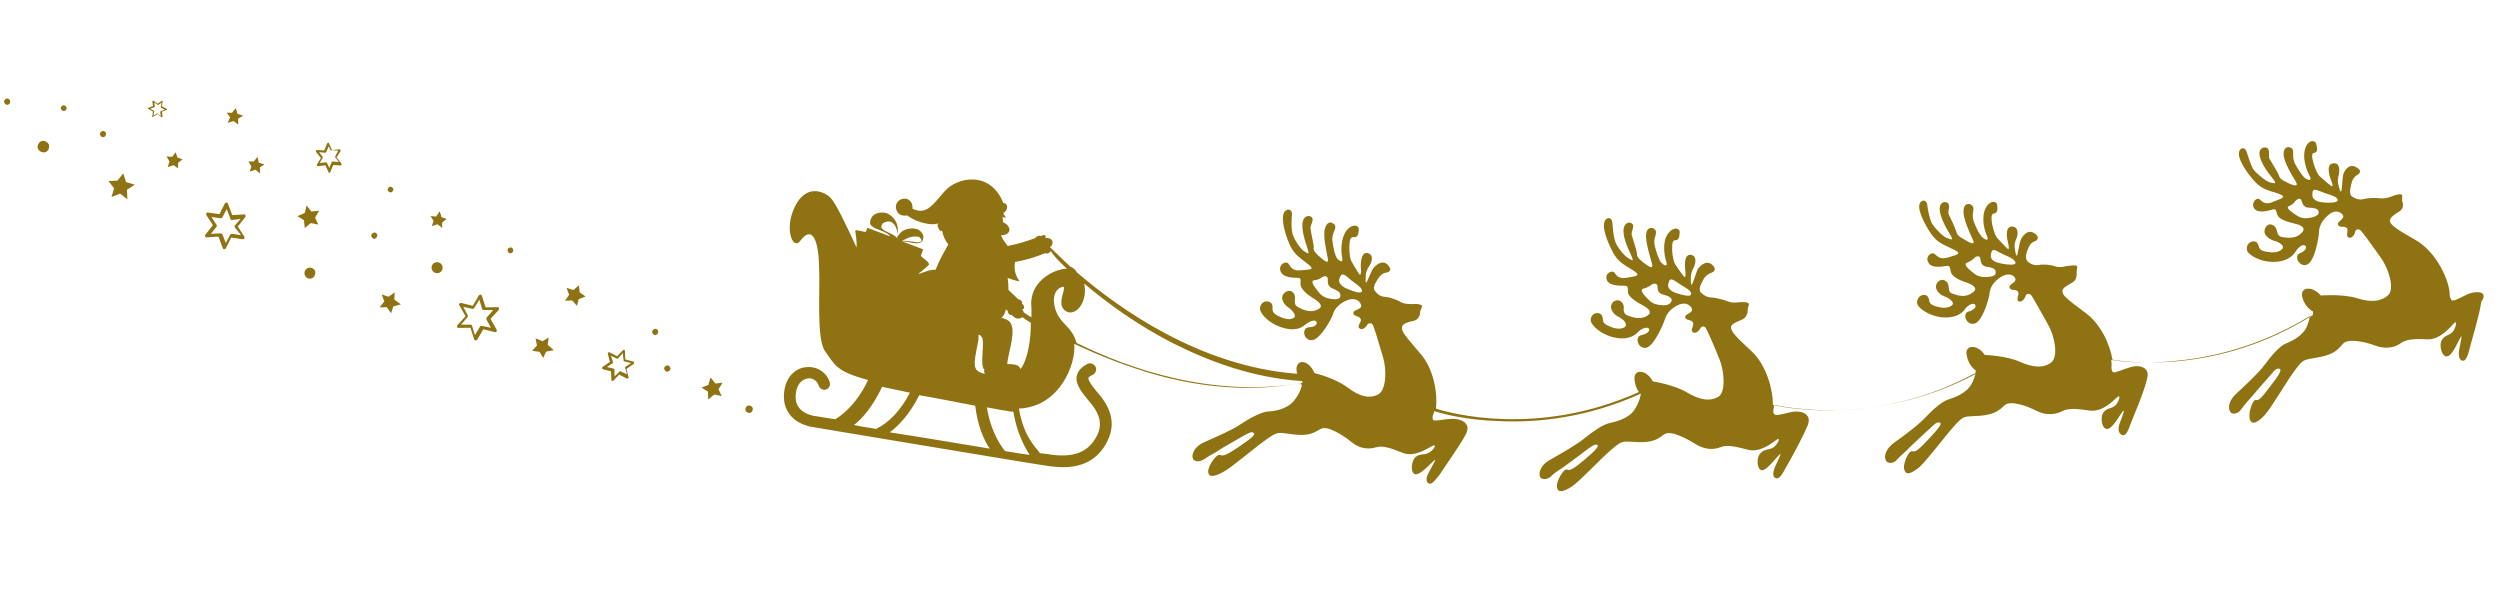 <?xml version="1.0" encoding="UTF-8"?> <svg xmlns="http://www.w3.org/2000/svg" width="522" height="126" viewBox="0 0 522 126" fill="none"> <path d="M515.491 61.323C513.933 62.004 512.528 62.919 512.002 62.727C511.601 62.522 511.502 61.652 511.502 61.652C511.563 58.877 508.839 52.646 504.4 50.133C499.962 47.62 499.394 47.056 499.061 46.339C498.713 45.498 500.133 44.707 501.069 44.097C502.006 43.487 501.74 42.259 501.588 42.025C501.559 41.776 501.531 41.528 501.584 40.893C501.638 40.258 500.176 40.676 499.335 41.024C498.494 41.371 497.749 41.456 496.989 41.417C496.216 41.254 494.463 41.328 493.608 41.552C492.752 41.775 491.979 41.612 491.163 41.076C490.347 40.54 490.812 39.103 490.975 38.329C491.139 37.556 491.565 36.878 492.157 36.559C492.75 36.24 493.3 35.548 491.834 34.834C490.369 34.121 489.422 35.739 489.258 36.512C489.081 37.162 489.059 39.177 488.882 39.826C488.704 40.476 488.438 39.248 488.229 38.517C488.02 37.786 488.197 37.137 488.36 36.363C488.524 35.59 488.574 33.822 487.098 34.117C485.607 34.287 486.416 36.962 486.749 37.679C487.083 38.396 487.168 39.141 486.753 38.811C486.352 38.605 484.248 36.707 484.248 36.707C483.514 35.784 483.067 34.074 483.067 34.074C482.857 33.343 482.453 32.005 483.198 31.92C484.068 31.82 483.816 30.717 483.607 29.986C483.397 29.255 481.989 29.038 481.332 31C480.675 32.963 481.594 35.5 482.232 36.685C482.857 37.746 482.097 37.707 481.42 37.281C480.742 36.855 479.66 35.091 479.174 34.14C478.674 33.065 478.823 32.167 478.823 32.167C478.834 31.16 478.681 30.925 478.032 30.748C477.77 30.652 476.762 30.641 476.822 32.27C476.882 33.899 478.574 36.599 479.351 37.895C480.128 39.19 478.691 38.725 477.35 37.997C476.023 37.394 475.98 37.021 475.799 36.538C475.604 35.932 474.231 33.824 473.912 33.231C473.593 32.639 473.937 32.348 473.7 31.368C473.462 30.389 471.723 30.587 471.769 32.092C471.815 33.596 473.326 35.814 474.49 37.191C475.529 38.582 474.99 38.267 474.092 38.117C473.195 37.968 471.243 36.304 470.509 35.381C469.885 34.32 469.452 32.734 469.076 31.644C468.7 30.555 467.596 30.807 467.476 31.953C467.341 32.975 468.465 35.111 470.072 37.066C471.679 39.022 472.62 39.544 475.217 40.254C477.828 41.088 476.601 41.354 474.794 42.063C473.126 42.883 472.42 42.208 471.853 41.644C471.161 41.094 469.922 42.367 470.685 43.539C471.572 44.696 473.751 43.944 474.606 43.72C475.461 43.497 475.188 44.409 475.645 45.111C476.103 45.814 477.416 46.293 479.225 46.716C481.035 47.138 481.493 47.841 480.35 48.852C479.207 49.863 477.674 49.66 476.652 49.526C475.631 49.391 475.56 48.77 475.336 47.914C475.113 47.059 473.758 46.207 473.03 47.549C472.302 48.89 473.672 49.866 474.722 50.249C475.882 50.494 477.238 51.346 476.439 52.066C475.641 52.786 474.509 52.79 473.224 52.559C471.94 52.328 471.773 51.97 471.564 51.239C471.355 50.508 470.815 50.192 469.974 50.539C469.243 50.749 468.874 51.923 469.332 52.626C469.914 53.314 471.698 54.62 474.473 54.681C477.248 54.742 478.625 53.578 479.271 52.624C479.902 51.545 480.839 50.935 481.254 51.265C481.794 51.581 481.506 52.368 480.183 52.897C478.859 53.425 480.15 55.92 481.708 55.239C483.39 54.544 484.189 49.42 484.2 48.413C484.211 47.405 484.8 45.954 486.301 44.776C487.802 43.598 488.785 44.492 488.785 44.492C490.293 45.578 487.837 46.11 488.185 46.951C488.518 47.668 489.455 47.058 490.023 47.622C490.452 48.076 489.71 49.293 490.374 49.595C491.037 49.897 491.683 48.942 491.751 48.431C491.818 47.92 492.301 47.74 492.84 48.056C493.255 48.386 495.501 51.526 497.15 53.854C498.8 56.182 500.027 60.32 498.664 61.608C497.302 62.895 495.205 63.261 492.068 62.234C488.946 61.333 484.585 61.705 484.585 61.705C482.701 59.529 480.107 59.951 480.735 62.144C481.362 64.337 482.952 65.036 482.952 65.036C482.952 65.036 482.98 65.285 482.913 65.796C462.962 78.389 443.642 75.562 441.073 75.1C440.58 71.885 438.58 67.584 435.425 65.302C431.303 62.25 430.735 61.686 430.65 60.941C430.427 60.085 431.875 59.543 432.811 58.932C433.748 58.322 433.606 57.08 433.592 56.956C433.578 56.832 433.66 56.445 433.713 55.81C433.891 55.161 432.29 55.469 431.421 55.568C430.566 55.792 429.821 55.877 429.033 55.589C428.245 55.302 426.588 55.114 425.733 55.337C424.864 55.436 424.09 55.273 423.384 54.599C422.678 53.924 423.157 52.611 423.459 51.948C423.747 51.16 424.187 50.607 424.793 50.412C425.4 50.217 426.075 49.511 424.719 48.659C423.364 47.807 422.278 49.315 421.976 49.978C421.674 50.642 421.39 52.561 421.213 53.211C421.035 53.86 420.769 52.632 420.67 51.763C420.585 51.018 420.763 50.368 421.064 49.705C421.366 49.041 421.54 47.26 420.036 47.306C418.531 47.352 419.091 50.056 419.301 50.787C419.524 51.642 419.471 52.277 419.18 51.933C418.765 51.603 416.895 49.552 416.895 49.552C416.271 48.491 415.948 46.766 415.948 46.766C415.863 46.021 415.583 44.669 416.328 44.584C417.197 44.485 417.084 43.491 416.999 42.746C416.914 42.001 415.491 41.66 414.572 43.526C413.652 45.393 414.337 48.082 414.837 49.158C415.351 50.357 414.702 50.179 414.01 49.629C413.318 49.079 412.485 47.287 412.109 46.198C411.733 45.108 412.006 44.197 412.006 44.197C412.155 43.299 411.989 42.94 411.325 42.639C411.063 42.543 410.041 42.408 409.977 44.051C409.913 45.694 411.246 48.561 411.913 49.995C412.58 51.428 411.239 50.7 409.883 49.849C408.542 49.121 408.624 48.734 408.443 48.252C408.248 47.645 407.234 45.37 406.914 44.778C406.595 44.185 407.063 43.88 406.95 42.886C406.837 41.893 405.07 41.843 405.005 43.486C404.927 45.005 406.204 47.375 407.134 48.904C408.063 50.434 407.51 49.994 406.598 49.721C405.686 49.447 403.969 47.63 403.344 46.569C402.844 45.494 402.522 43.769 402.394 42.651C402.142 41.548 401.025 41.675 400.765 42.712C400.506 43.748 401.382 45.912 402.769 48.144C404.156 50.377 405.082 50.774 407.474 51.885C409.989 52.982 408.747 53.124 406.927 53.709C405.107 54.294 404.649 53.591 403.957 53.041C403.39 52.477 401.874 53.531 402.651 54.826C403.304 56.135 405.635 55.618 406.505 55.518C407.374 55.419 407.101 56.331 407.434 57.048C407.767 57.765 408.984 58.507 410.808 59.053C412.522 59.738 412.98 60.441 411.684 61.218C410.403 62.119 408.98 61.778 407.93 61.395C406.894 61.136 406.962 60.625 406.848 59.631C406.749 58.762 405.504 57.771 404.513 59.017C403.647 60.248 404.921 61.486 405.971 61.87C407.022 62.253 408.391 63.229 407.454 63.839C406.642 64.435 405.371 64.329 404.197 63.959C403.022 63.59 402.856 63.232 402.771 62.487C402.561 61.756 402.146 61.426 401.291 61.649C400.56 61.858 400.053 62.923 400.386 63.64C400.858 64.466 402.518 65.787 405.211 66.234C407.89 66.558 409.544 65.614 410.19 64.659C410.836 63.705 411.911 63.205 412.326 63.535C412.741 63.865 412.454 64.653 410.992 65.071C409.654 65.475 410.573 68.013 412.283 67.566C413.993 67.119 415.428 62.049 415.438 61.041C415.573 60.019 416.301 58.678 417.955 57.734C419.608 56.791 420.467 57.699 420.467 57.699C421.741 58.938 419.257 59.221 419.604 60.062C419.814 60.793 420.889 60.293 421.332 60.872C421.776 61.45 420.881 62.433 421.435 62.873C422.112 63.299 422.758 62.344 422.95 61.819C423.018 61.308 423.639 61.237 424.054 61.568C424.483 62.022 426.246 65.343 427.661 67.824C429.077 70.304 429.807 74.499 428.306 75.676C426.805 76.854 424.665 76.847 421.749 75.544C418.832 74.241 414.414 74.116 414.414 74.116C412.889 71.774 410.143 71.962 410.646 74.169C411.025 76.39 412.519 77.352 412.519 77.352C412.519 77.352 412.548 77.601 412.466 77.987C412.342 78.002 412.342 78.002 412.217 78.016C392.427 88.704 374.058 85.39 370.19 84.574C370.208 81.426 368.868 76.295 365.767 73.378C361.974 69.911 361.655 69.318 361.432 68.463C361.332 67.594 362.794 67.175 363.87 66.675C364.821 66.189 364.941 65.043 364.913 64.794C364.885 64.546 364.981 64.283 365.158 63.634C365.336 62.985 363.831 63.031 362.962 63.13C362.092 63.229 361.333 63.19 360.67 62.888C360.006 62.587 358.197 62.164 357.437 62.125C356.554 62.1 355.89 61.798 355.184 61.124C354.478 60.45 355.22 59.233 355.632 58.431C355.933 57.767 356.622 57.185 357.229 56.99C357.835 56.795 358.648 56.199 357.403 55.209C356.158 54.219 354.933 55.617 354.493 56.17C354.191 56.834 353.645 58.658 353.343 59.321C353.027 59.86 353.009 58.604 353.049 57.845C353.088 57.086 353.279 56.56 353.691 55.759C353.993 55.095 354.43 53.41 353.021 53.193C351.502 53.115 351.8 55.723 351.899 56.592C351.998 57.462 351.945 58.097 351.654 57.752C351.239 57.422 349.714 55.08 349.714 55.08C349.213 54.005 349.139 52.252 349.139 52.252C349.178 51.493 349.022 50.127 349.782 50.166C350.665 50.191 350.676 49.183 350.715 48.424C350.754 47.664 349.442 47.185 348.246 48.831C347.05 50.478 347.5 53.32 347.89 54.533C348.28 55.747 347.631 55.57 346.925 54.895C346.357 54.331 345.758 52.386 345.506 51.283C345.254 50.179 345.652 49.253 345.652 49.253C345.925 48.341 345.758 47.983 345.219 47.667C344.956 47.571 343.92 47.312 343.718 48.845C343.515 50.378 344.491 53.412 344.923 54.998C345.342 56.46 344.111 55.594 343.004 54.714C341.758 53.724 341.854 53.461 341.783 52.84C341.713 52.219 340.946 49.916 340.737 49.185C340.542 48.578 340.886 48.287 341.021 47.265C341.032 46.258 339.375 46.069 339.048 47.616C338.722 49.163 339.75 51.562 340.57 53.23C341.265 54.912 340.822 54.334 340.02 53.922C339.218 53.51 337.611 51.555 337.221 50.341C336.845 49.252 336.77 47.499 336.643 46.381C336.515 45.264 335.383 45.267 335 46.317C334.617 47.367 335.244 49.56 336.397 51.945C337.55 54.33 338.366 54.866 340.662 56.239C342.957 57.613 341.701 57.63 339.852 57.967C338.004 58.304 337.546 57.601 337.088 56.899C336.521 56.334 334.977 57.139 335.506 58.463C336.034 59.787 338.408 59.642 339.291 59.667C340.175 59.692 339.763 60.493 339.987 61.349C340.32 62.065 341.427 62.946 343.031 63.769C344.634 64.593 344.982 65.433 343.673 66.086C342.363 66.739 340.926 66.274 339.876 65.891C338.95 65.493 339.017 64.982 339.042 64.098C339.067 63.215 337.932 62.086 336.789 63.097C335.785 64.219 336.824 65.61 337.889 66.117C338.953 66.625 340.089 67.753 339.152 68.364C338.201 68.85 337.04 68.605 335.976 68.097C334.787 67.603 334.745 67.231 334.66 66.486C334.575 65.741 334.145 65.286 333.276 65.386C332.531 65.471 331.885 66.425 332.233 67.266C332.58 68.107 334.145 69.69 336.742 70.4C339.464 71.096 341.131 70.276 341.916 69.432C342.7 68.588 343.789 68.212 344.205 68.542C344.62 68.872 344.208 69.674 342.732 69.968C341.256 70.262 341.926 72.828 343.665 72.629C345.389 72.307 347.363 67.552 347.636 66.64C347.909 65.728 348.761 64.373 350.443 63.678C352.111 62.859 352.998 64.016 352.998 64.016C354.162 65.392 351.649 65.427 351.873 66.283C352.082 67.014 353.171 66.638 353.505 67.355C353.824 67.947 352.806 68.944 353.483 69.37C354.037 69.81 354.821 68.966 355.027 68.565C355.233 68.164 355.715 67.983 356.145 68.437C356.45 68.906 357.979 72.38 359.036 75.027C360.093 77.674 360.326 81.925 358.797 82.855C357.143 83.798 355.113 83.652 352.278 81.963C349.444 80.273 345.093 79.638 345.093 79.638C343.802 77.143 341.137 76.944 341.268 79.193C341.41 80.435 341.758 81.276 342.201 81.855C320.903 91.457 302.307 86.156 299.819 85.308C300.21 82.118 299.366 76.93 296.486 73.736C293.147 69.84 292.704 69.261 292.729 68.378C292.754 67.494 294.23 67.2 295.334 66.948C296.423 66.572 296.544 65.426 296.515 65.178C296.487 64.929 296.707 64.653 296.899 64.127C297.201 63.464 295.558 63.4 294.688 63.499C293.805 63.474 293.045 63.435 292.368 63.009C291.69 62.583 289.991 62.022 289.231 61.983C288.348 61.958 287.67 61.532 287.074 60.719C286.492 60.031 287.358 58.8 287.784 58.122C288.21 57.444 288.788 57.001 289.409 56.93C290.03 56.859 290.857 56.388 289.722 55.259C288.587 54.13 287.224 55.418 286.784 55.972C286.344 56.525 285.673 58.363 285.357 58.902C285.041 59.442 285.148 58.171 285.187 57.412C285.226 56.653 285.542 56.113 285.968 55.436C286.394 54.758 286.969 53.183 285.546 52.842C284.123 52.501 284.062 55.276 284.162 56.145C284.261 57.014 284.083 57.664 283.778 57.195C283.487 56.851 282.072 54.371 282.072 54.371C281.696 53.281 281.746 51.514 281.746 51.514C281.785 50.755 281.753 49.375 282.651 49.524C283.549 49.673 283.684 48.651 283.723 47.892C283.762 47.132 282.559 46.515 281.225 48.051C279.905 49.711 279.968 52.472 280.234 53.7C280.5 54.928 279.836 54.626 279.269 54.062C278.687 53.373 278.336 51.4 278.208 50.282C278.081 49.165 278.603 48.224 278.603 48.224C279 47.298 278.833 46.94 278.294 46.624C278.017 46.404 277.105 46.131 276.655 47.692C276.204 49.253 276.931 52.315 277.239 53.916C277.533 55.392 276.412 54.388 275.291 53.383C274.17 52.379 274.252 51.992 274.319 51.481C274.248 50.86 273.716 48.405 273.646 47.784C273.561 47.038 273.919 46.872 274.068 45.974C274.203 44.952 272.532 44.64 272.067 46.077C271.602 47.514 272.396 50.065 272.967 51.761C273.538 53.457 273.095 52.879 272.293 52.467C271.477 51.931 270.104 49.823 269.852 48.72C269.586 47.492 269.651 45.849 269.771 44.703C269.768 43.571 268.622 43.45 268.1 44.391C267.578 45.331 267.972 47.676 268.876 50.089C269.781 52.502 270.487 53.177 272.686 54.813C274.886 56.449 273.602 56.218 271.739 56.431C269.876 56.643 269.528 55.802 269.071 55.1C268.613 54.397 266.931 55.092 267.35 56.554C267.768 58.016 270.156 57.995 271.04 58.02C271.923 58.045 271.387 58.861 271.611 59.716C271.82 60.447 272.817 61.466 274.435 62.414C276.067 63.485 276.276 64.216 274.828 64.759C273.505 65.288 272.053 64.698 271.113 64.177C270.173 63.655 270.365 63.13 270.39 62.246C270.539 61.348 269.513 60.082 268.247 61.107C267.104 62.118 268.019 63.523 268.973 64.169C269.928 64.815 270.953 66.082 269.988 66.444C269.037 66.93 267.848 66.436 266.784 65.929C265.705 65.297 265.663 64.924 265.702 64.165C265.741 63.406 265.312 62.952 264.428 62.926C263.669 62.887 262.899 63.856 263.122 64.711C263.346 65.566 264.676 67.302 267.302 68.26C269.927 69.219 271.623 68.647 272.532 67.789C273.455 67.055 274.544 66.679 274.849 67.147C275.154 67.615 274.728 68.293 273.224 68.339C271.733 68.509 272.155 71.103 273.908 71.029C275.661 70.955 278.16 66.392 278.419 65.356C278.692 64.444 279.807 63.184 281.503 62.613C283.323 62.028 283.962 63.213 283.962 63.213C285.015 64.729 282.475 64.515 282.574 65.385C282.659 66.13 283.763 65.878 284.096 66.595C284.415 67.188 283.258 68.075 283.812 68.515C284.38 69.079 285.178 68.359 285.494 67.819C285.7 67.418 286.321 67.348 286.626 67.816C286.931 68.284 287.977 71.939 288.786 74.615C289.594 77.29 289.455 81.584 287.663 82.418C285.871 83.251 283.937 82.843 281.323 80.877C278.708 78.91 274.439 77.888 274.439 77.888C273.382 75.241 270.813 74.779 270.696 77.057C270.738 77.43 270.767 77.678 270.809 78.05C250.499 76.468 233.788 64.536 224.862 56.874C224.542 56.281 223.989 55.841 223.464 55.65C221.637 53.971 220.211 52.498 219.228 51.604C219.696 51.299 219.888 50.774 219.707 50.291C219.526 49.809 218.877 49.631 218.256 49.702C218.366 49.563 218.352 49.439 218.338 49.315C218.185 49.081 217.922 48.985 217.688 49.138L217.33 49.304C217.191 49.194 217.067 49.208 216.943 49.223L216.46 49.404C216.336 49.418 216.226 49.556 216.24 49.68C214.31 50.404 212.365 51.003 210.393 51.354C209.935 50.651 209.367 50.087 209.005 49.122L209.13 49.108C210.013 49.133 210.716 48.675 210.769 48.04C210.822 47.405 210.241 46.716 209.453 46.429C209.439 46.305 209.439 46.305 209.425 46.181C209.396 45.932 209.354 45.559 209.325 45.311C209.712 45.393 209.975 45.489 209.975 45.489C209.904 44.868 209.379 44.676 209.379 44.676L209.751 44.633C209.613 44.523 209.489 44.538 209.475 44.413C210.454 44.176 210.628 42.395 209.496 42.398C206.84 35.656 199.927 36.822 197.148 40.033C194.7 42.828 193.436 44.986 190.505 43.559C190.654 42.661 190.183 41.834 189.395 41.547C188.483 41.273 187.408 41.774 187.135 42.685C186.861 43.597 187.361 44.672 188.273 44.946C188.66 45.028 189.047 45.109 189.405 44.943C189.543 45.053 189.558 45.177 189.682 45.163C192.407 46.99 195.43 47.023 195.884 46.593C195.458 47.271 196.317 48.18 196.317 48.18C196.331 48.304 196.455 48.29 196.689 48.137C196.941 49.241 197.303 50.206 198.023 51.004C197.295 52.346 196.128 54.24 195.361 56.341C194.463 56.191 193.264 56.706 191.692 57.263C192.725 56.39 193.757 55.517 193.977 55.24L193.963 55.116C193.949 54.992 193.796 54.758 193.658 54.648C193.229 54.194 192.689 53.878 192.26 53.423L192.739 52.111L192.601 52.001L188.262 50.357C188.773 50.425 189.284 50.492 189.795 50.56C190.831 50.819 191.853 50.954 192.431 50.51C192.665 50.358 192.747 49.971 192.814 49.46C192.758 48.963 192.424 48.246 191.498 47.849C190.849 47.671 190.214 47.618 189.359 47.842C188.503 48.065 187.815 48.647 187.293 49.587C187.538 48.427 187.645 47.156 186.882 45.985C186.425 45.283 185.871 44.843 185.208 44.541C183.771 44.076 182.323 44.618 181.925 45.545C181.719 45.946 181.638 46.332 181.68 46.705C181.875 47.312 182.801 47.709 183.589 47.997C184.515 48.394 185.427 48.668 185.885 49.37L181.283 47.631L181.144 47.521L180.747 48.447C179.586 48.202 178.813 48.039 178.689 48.053C178.689 48.053 178.703 48.177 178.579 48.191C178.593 48.315 178.944 50.288 178.851 51.683C176.851 47.382 174.503 42.24 173.243 41.126C171.707 39.791 168.169 38.559 165.933 43.218C163.697 47.877 165.573 52.192 167.004 50.393C169.836 46.547 170.953 50.823 171.037 55.971C171.246 61.106 170.46 70.757 172.262 73.319C174.355 76.226 174.635 77.578 181.253 79.339C178.729 84.785 175.216 87.073 174.389 87.545C171.572 87.112 169.901 86.799 169.776 86.813C169.776 86.813 168.616 86.568 167.662 85.922C166.431 85.056 165.902 83.733 166.2 81.937C166.47 79.894 167.766 79.117 168.759 79.003C169.504 78.918 170.555 79.302 170.945 80.515C171.14 81.122 171.817 81.548 172.424 81.353C173.031 81.158 173.457 80.48 173.262 79.873C172.648 77.805 170.74 76.513 168.49 76.644C166.613 76.732 164.257 78.133 163.77 81.586C163.269 84.914 164.876 86.869 166.246 87.845C166.785 88.161 167.324 88.477 167.849 88.669C168.637 88.956 169.286 89.134 169.411 89.12C171.33 89.404 216.23 96.987 219.419 97.377C224.653 98.038 228.155 96.758 230.423 93.48C233.007 89.662 232.596 86.06 229.534 82.384C228.814 81.585 227.207 79.63 227.261 78.995C227.246 78.871 227.342 78.608 228.183 78.26C228.776 77.941 229.063 77.153 228.744 76.561C228.425 75.968 227.637 75.681 227.045 76C225.735 76.653 225.075 77.483 224.816 78.519C224.503 80.19 225.834 81.925 227.579 83.991C230.045 86.855 230.328 89.339 228.376 92.078C226.644 94.54 223.983 95.473 219.647 94.961C219.26 94.879 218.362 94.73 217.092 94.624C217.078 94.499 216.925 94.265 216.787 94.155C216.787 94.155 215.928 93.247 214.847 91.483C214.07 90.188 213.194 88.023 212.758 85.305C221.398 84.948 224.752 75.758 224.299 71.784C229.22 74.116 235.287 76.569 242.043 78.44C250.995 80.815 261.061 81.931 271.533 79.981C271.7 80.339 271.838 80.449 271.838 80.449C271.838 80.449 271.525 82.121 270.081 83.795C268.637 85.47 266.043 85.892 264.662 85.923C263.296 86.079 260.802 87.37 259.052 88.577C257.303 89.783 254.063 91.159 251.43 92.34C248.797 93.521 248.665 95.675 249.343 96.101C250.02 96.527 250.876 96.304 251.688 95.708C252.501 95.112 253.934 94.445 254.513 94.001C255.091 93.558 258.289 91.809 259.584 91.032C261.003 90.241 261.362 90.074 261.777 90.404C262.192 90.734 261.394 91.455 258.707 93.271C256.021 95.087 255.414 95.282 254.751 94.981C254.087 94.679 252.231 97.155 252.263 98.536C252.404 99.778 253.632 99.512 255.41 98.554C257.188 97.596 261.883 93.538 264.445 91.735C267.007 89.933 266.801 90.334 270.115 90.711C273.305 91.102 274.352 90.353 275.772 89.562C277.067 88.785 280.179 90.695 282.116 92.235C283.929 93.789 285.82 93.825 287.282 93.407C288.62 93.002 290.181 93.453 292.821 94.536C295.46 95.619 298.353 93.401 299.194 93.054C299.91 92.72 299.637 93.632 298.59 94.381C297.543 95.129 296.727 94.593 295.68 95.342C294.634 96.09 294.434 98.755 295.471 99.014C296.507 99.273 298.735 96.755 299.424 96.173C300.112 95.591 299.246 96.822 298.533 98.287C297.681 99.643 297.67 100.65 298.334 100.952C298.997 101.254 299.753 100.161 300.633 99.054C301.375 97.837 304.853 93.037 306.088 90.631C307.324 88.226 304.836 87.377 303.083 87.451C301.455 87.512 299.744 87.958 299.344 87.753C298.928 87.422 299.216 86.635 299.216 86.635C299.312 86.372 299.408 86.11 299.503 85.847C300.94 86.312 306.011 87.746 313.203 87.932C321.045 88.295 331.491 87.229 342.616 82.185C342.616 82.185 342.428 83.842 341.246 85.612C340.064 87.383 337.374 88.067 336.023 88.347C334.671 88.627 332.343 90.277 330.731 91.593C329.12 92.909 326.047 94.644 323.567 96.059C321.086 97.475 321.203 99.6 321.866 99.902C322.53 100.204 323.385 99.98 324.059 99.274C324.734 98.568 326.153 97.777 326.732 97.334C327.31 96.89 330.216 94.797 331.483 93.772C332.764 92.871 333.123 92.704 333.524 92.91C333.925 93.116 333.265 93.946 330.855 95.983C328.445 98.019 327.729 98.352 327.189 98.036C326.526 97.735 324.836 100.57 325.102 101.797C325.368 103.025 326.582 102.635 328.221 101.567C329.861 100.499 334.112 95.862 336.522 93.826C338.932 91.79 338.726 92.191 342.011 92.319C345.297 92.447 346.206 91.588 347.487 90.687C348.768 89.786 351.975 91.433 354.008 92.711C356.041 93.989 357.918 93.9 359.242 93.372C360.566 92.843 362.113 93.17 364.834 93.866C367.57 94.686 370.309 92.234 371.012 91.777C371.715 91.319 371.456 92.355 370.547 93.214C369.639 94.072 368.698 93.551 367.68 94.548C366.647 95.42 366.821 98.043 367.842 98.178C368.864 98.313 370.816 95.573 371.505 94.992C372.179 94.286 371.451 95.627 370.752 97.216C370.039 98.682 370.152 99.675 370.801 99.853C371.465 100.155 372.207 98.938 372.824 97.735C373.566 96.518 376.381 91.416 377.463 88.776C378.436 86.275 375.853 85.689 374.253 85.997C372.652 86.306 370.956 86.877 370.541 86.547C370.14 86.341 370.289 85.443 370.289 85.443C370.385 85.18 370.357 84.932 370.438 84.545C372.372 84.954 377.247 85.781 383.776 85.665C391.547 85.407 401.799 83.734 412.48 78.112C412.288 78.637 412.125 79.41 411.699 80.088C410.67 82.093 408.133 83.011 406.795 83.415C405.457 83.82 403.406 85.689 401.947 87.24C400.489 88.79 397.706 90.869 395.378 92.519C393.065 94.293 393.416 96.265 394.203 96.553C394.991 96.841 395.708 96.507 396.368 95.677C397.042 94.971 398.309 93.946 398.749 93.392C399.313 92.825 401.929 90.387 403.072 89.376C404.2 88.241 404.559 88.074 405.084 88.266C405.485 88.472 404.949 89.288 402.706 91.682C400.463 94.077 399.994 94.382 399.221 94.219C398.572 94.041 397.145 96.972 397.659 98.171C398.049 99.385 399.234 98.747 400.736 97.569C402.222 96.267 405.935 91.314 408.054 88.933C410.172 86.553 410.105 87.064 413.348 86.819C416.591 86.575 417.486 85.592 418.628 84.581C419.771 83.57 423.17 84.692 425.313 85.831C427.442 86.846 429.291 86.51 430.6 85.857C431.785 85.218 433.428 85.282 436.246 85.716C439.063 86.149 441.402 83.492 442.09 82.91C442.779 82.328 442.644 83.35 441.888 84.443C441.117 85.411 440.067 85.028 439.297 85.997C438.403 86.979 438.825 89.573 439.956 89.57C441.088 89.567 442.639 86.622 443.19 85.93C443.74 85.238 443.275 86.675 442.685 88.126C442.096 89.577 442.334 90.557 443.121 90.844C443.909 91.132 444.388 89.819 444.868 88.506C445.347 87.193 447.746 81.761 448.318 79.054C449.028 76.457 446.349 76.133 444.777 76.69C443.191 77.123 441.647 77.928 441.246 77.722C440.845 77.516 440.87 76.633 440.87 76.633C440.952 76.246 440.881 75.625 440.825 75.128C442.496 75.441 447.605 76.116 454.56 75.322C462.274 74.567 472.192 72.177 482.306 65.991C482.238 66.502 482.061 67.151 481.773 67.939C481.007 70.039 478.622 71.192 477.298 71.721C475.975 72.249 474.2 74.339 472.894 76.123C471.698 77.769 469.083 80.207 466.921 82.215C464.76 84.223 465.36 86.167 466.133 86.331C466.907 86.494 467.609 86.037 468.145 85.221C468.681 84.404 469.81 83.269 470.25 82.716C470.69 82.162 473.138 79.367 474.143 78.245C475.133 77 475.491 76.833 476.017 77.025C476.418 77.231 476.02 78.157 474.04 80.648C472.073 83.262 471.619 83.692 470.97 83.514C470.335 83.461 469.295 86.473 469.809 87.673C470.323 88.872 471.494 88.109 472.843 86.697C474.191 85.285 477.336 79.768 479.192 77.292C481.048 74.815 480.967 75.202 484.292 74.571C487.492 73.954 488.248 72.861 489.253 71.74C490.257 70.619 493.862 71.34 496.101 72.217C498.326 72.969 500.16 72.508 501.317 71.621C502.488 70.859 503.978 70.689 506.892 70.859C509.666 70.92 511.853 68.028 512.417 67.461C512.981 66.893 512.97 67.901 512.339 68.98C511.707 70.058 510.671 69.799 509.915 70.892C509.159 71.984 509.829 74.55 510.947 74.422C512.065 74.295 513.229 71.268 513.765 70.452C514.176 69.65 513.85 71.198 513.523 72.745C513.196 74.291 513.558 75.257 514.193 75.31C514.843 75.487 515.322 74.175 515.663 72.752C516.004 71.329 517.754 65.719 518.077 63.041C519.699 60.717 517.063 60.766 515.491 61.323ZM482.355 45.478C480.507 45.815 479.801 45.14 478.984 44.604C478.168 44.069 477.062 43.188 478.165 42.937C478.165 42.937 478.882 42.603 479.198 42.064C479.638 41.51 480.355 41.177 480.564 41.908C480.773 42.639 481.107 43.356 482.114 43.367C483.122 43.377 483.896 43.541 484.076 44.023C484.257 44.506 484.204 45.141 482.355 45.478ZM487.15 42.289C486.032 42.416 484.623 42.2 484.623 42.2C484.623 42.2 482.842 42.025 482.824 40.769C482.807 39.513 483.041 39.361 484.492 39.95C485.943 40.539 486.192 40.511 487.118 40.908C488.03 41.182 488.764 42.104 487.15 42.289ZM414.821 57.84C412.944 57.929 412.363 57.24 411.532 56.58C410.702 55.92 409.844 55.011 410.947 54.76C410.947 54.76 411.664 54.426 412.118 53.997C412.558 53.444 413.414 53.22 413.513 54.09C413.598 54.835 413.807 55.566 414.829 55.701C415.851 55.836 416.5 56.013 416.695 56.62C416.766 57.241 416.699 57.752 414.821 57.84ZM419.811 55.258C418.679 55.261 417.38 54.906 417.38 54.906C417.38 54.906 415.585 54.608 415.692 53.338C415.798 52.067 416.157 51.901 417.374 52.642C418.715 53.37 418.963 53.342 419.903 53.863C420.844 54.385 421.454 55.322 419.811 55.258ZM346.799 63.716C344.894 63.556 344.422 62.73 343.716 62.055C343.01 61.381 342.261 60.334 343.379 60.207C343.379 60.207 344.11 59.997 344.688 59.554C345.143 59.125 346.012 59.025 346.097 59.771C346.058 60.53 346.267 61.261 347.303 61.52C348.339 61.779 349.003 62.081 349.074 62.702C348.882 63.227 348.58 63.891 346.799 63.716ZM352.108 61.727C351.086 61.592 349.773 61.112 349.773 61.112C349.773 61.112 348.073 60.551 348.318 59.391C348.549 58.107 348.922 58.064 350.153 58.93C351.384 59.796 351.771 59.878 352.463 60.428C353.14 60.854 353.641 61.929 352.108 61.727ZM277.83 62.404C276.035 62.105 275.563 61.278 274.829 60.356C274.233 59.543 273.484 58.496 274.616 58.493C274.616 58.493 275.361 58.408 275.94 57.964C276.518 57.521 277.278 57.56 277.238 58.319C277.199 59.078 277.284 59.824 278.21 60.221C279.136 60.619 279.8 60.921 279.871 61.541C279.942 62.163 279.626 62.702 277.83 62.404ZM283.334 61.02C282.298 60.761 280.971 60.158 280.971 60.158C280.971 60.158 279.381 59.459 279.626 58.298C279.996 57.124 280.354 56.957 281.475 57.962C282.596 58.966 282.983 59.047 283.689 59.722C284.505 60.258 284.881 61.347 283.334 61.02ZM222.761 56.107C221.257 56.153 219.947 56.806 219.947 56.806C219.947 56.806 215.136 58.739 215.316 63.625C215.401 64.37 215.376 65.254 215.365 66.261C214.687 65.835 214.148 65.52 213.733 65.19C213.705 64.941 213.552 64.707 213.414 64.597C213.538 64.583 213.662 64.569 213.772 64.43C213.882 64.292 213.84 63.919 213.687 63.685L213.396 63.341C213.382 63.217 213.492 63.078 213.354 62.968L213.063 62.624C212.924 62.514 212.8 62.528 212.676 62.542C211.97 61.868 211.264 61.194 210.558 60.52C210.583 59.636 210.498 58.891 210.399 58.021C211.85 58.611 212.872 58.746 212.872 58.746C212.261 57.809 211.623 56.624 211.921 54.828C211.907 54.704 211.907 54.704 211.907 54.704C214.128 54.325 216.197 53.711 218.238 52.849C218.376 52.959 218.514 53.069 218.624 52.931L219.107 52.75C219.231 52.736 219.341 52.597 219.327 52.473L219.451 52.459C220.076 53.52 221.211 54.649 222.761 56.107ZM203.631 84.711C204.113 88.933 205.461 91.925 206.667 93.674C200.259 92.644 192.428 91.274 185.772 90.272C187.397 89.08 189.888 86.657 191.933 82.523C195.137 83.038 199.004 83.855 203.631 84.711ZM205.641 78.065C203.058 77.479 203.193 76.457 204.158 71.692C204.336 71.043 204.279 70.546 204.333 69.911C204.457 69.897 204.581 69.883 204.872 70.227C205.84 70.997 204.435 76.316 205.541 77.196C205.556 77.32 205.446 77.458 205.474 77.707C205.612 77.817 205.627 77.941 205.641 78.065ZM190.054 49.523C190.785 49.314 191.42 49.368 191.807 49.449C192.069 49.545 192.222 49.779 192.374 50.014C192.403 50.262 192.417 50.386 192.293 50.4C192.073 50.677 191.437 50.624 190.664 50.46C189.905 50.421 188.993 50.148 188.262 50.357C188.854 50.038 189.323 49.733 190.054 49.523ZM185.274 48.434C184.611 48.132 184.072 47.816 184.029 47.443C184.001 47.195 184.097 46.932 184.317 46.656C184.551 46.503 185.253 46.045 186.041 46.333C186.442 46.539 186.857 46.869 187.052 47.476C187.552 48.551 187.375 49.2 187.322 49.835L187.307 49.711C186.726 49.023 186.076 48.845 185.274 48.434ZM184.184 80.766C185.731 81.092 187.664 81.501 189.985 81.991C187.213 87.465 183.519 89.271 183.394 89.285C183.27 89.299 183.16 89.438 183.05 89.576C181.379 89.263 179.722 89.075 178.299 88.734C179.924 87.542 182.263 84.885 184.184 80.766ZM209.871 94.189C209.29 93.501 206.934 90.499 206.062 85.063C207.471 85.279 208.893 85.62 210.426 85.823C210.813 85.904 211.2 85.986 211.572 85.943C212.331 90.386 213.927 93.349 214.995 94.989C213.462 94.786 211.667 94.488 209.871 94.189ZM213.078 77.091C213.064 76.966 213.05 76.842 212.911 76.732C212.621 76.388 212.454 76.029 210.314 76.022C210.432 73.744 212.487 68.603 210.674 67.048C210.259 66.718 209.734 66.527 209.084 66.349C209.553 66.044 209.855 65.381 210.018 64.607C210.156 64.717 210.295 64.827 210.433 64.937C210.447 65.061 210.461 65.186 210.476 65.31L210.766 65.654C210.905 65.764 211.029 65.75 211.153 65.736L211.568 66.066C212.136 66.63 213.019 66.655 213.474 66.226C213.889 66.556 214.566 66.982 215.244 67.407C215.24 70.679 214.714 74.891 213.078 77.091ZM224.781 71.603C223.93 68.555 222.092 67.884 220.996 65.996C219.914 64.233 219.422 61.018 221.448 60.032C223.598 59.031 220.063 63.335 222.511 64.942C224.42 66.234 227.227 63.272 226.387 59.216C230.982 63.095 237.442 67.894 245.184 71.791C252.926 75.688 261.977 78.933 271.863 79.566C271.877 79.69 271.891 79.814 272.03 79.924C253.404 83.182 235.979 77.119 224.781 71.603Z" fill="#8F7211"></path> <path d="M149.141 82.375L147.874 83.4L147.814 81.771L146.459 80.919L147.907 80.377L148.357 78.816L149.383 80.082L150.873 79.912L150.021 81.268L150.688 82.701L149.141 82.375Z" fill="#8F7211"></path> <path d="M95.897 63.415C96.007 63.276 96.132 63.262 96.256 63.248L98.715 63.848L99.978 61.691C100.088 61.553 100.213 61.538 100.337 61.524C100.461 61.51 100.599 61.62 100.613 61.744L101.394 64.171L103.906 64.136C104.03 64.122 104.169 64.232 104.183 64.356C104.197 64.481 104.211 64.605 104.101 64.743L102.422 66.57L103.685 68.817C103.699 68.941 103.714 69.065 103.728 69.189C103.618 69.328 103.494 69.342 103.369 69.356L100.91 68.756L99.647 70.913C99.537 71.051 99.413 71.066 99.288 71.08C99.164 71.094 99.026 70.984 99.012 70.86L98.231 68.433L95.719 68.468C95.595 68.482 95.457 68.372 95.443 68.248C95.428 68.123 95.414 67.999 95.524 67.861L97.203 66.034L95.94 63.787C95.802 63.677 95.787 63.553 95.897 63.415ZM99.02 64.317C98.91 64.455 98.91 64.455 98.662 64.483L96.728 64.075L97.686 65.853C97.7 65.977 97.714 66.101 97.604 66.24L96.269 67.776L98.285 67.797C98.409 67.783 98.547 67.893 98.562 68.017L99.161 69.962L100.219 68.206C100.329 68.067 100.453 68.053 100.577 68.039L102.511 68.447L101.553 66.669C101.539 66.545 101.525 66.421 101.635 66.283L102.969 64.746L100.954 64.725C100.829 64.739 100.691 64.629 100.677 64.505L100.078 62.56L99.02 64.317Z" fill="#8F7211"></path> <path d="M118.835 61.552L118.292 60.104L119.729 60.569L120.872 59.558L121.042 61.048L122.273 61.914L120.825 62.457L120.484 63.88L119.473 62.737L117.969 62.783L118.835 61.552Z" fill="#8F7211"></path> <path d="M113.272 71.245L111.821 70.656L112.115 72.132L111.111 73.253L112.643 73.456L113.42 74.751L114.024 73.424L115.624 73.115L114.365 72.001L114.567 70.468L113.272 71.245Z" fill="#8F7211"></path> <path d="M107.115 52.573C107.211 52.31 107.169 51.938 106.892 51.718C106.629 51.622 106.257 51.664 106.037 51.941C105.941 52.204 105.983 52.576 106.26 52.796C106.537 53.016 106.895 52.85 107.115 52.573Z" fill="#8F7211"></path> <path d="M82.34 62.572L82.418 61.053L81.137 61.954L79.7 61.489L80.242 62.937L79.252 64.182L80.757 64.136L81.658 65.417L82.123 63.98L83.709 63.548L82.34 62.572Z" fill="#8F7211"></path> <path d="M92.2 45.343L91.809 44.129L91.053 45.222L89.907 45.101L90.532 46.162L90.148 47.212L91.362 46.822L92.33 47.592L92.327 46.46L93.25 45.726L92.2 45.343Z" fill="#8F7211"></path> <path d="M78.367 49.815C78.009 49.982 77.732 49.761 77.565 49.403C77.399 49.045 77.619 48.768 77.977 48.601C78.335 48.434 78.612 48.655 78.779 49.013C78.822 49.386 78.602 49.662 78.367 49.815Z" fill="#8F7211"></path> <path d="M1.699 21.828C1.341 21.995 1.064 21.775 0.897 21.416C0.731 21.058 0.951 20.781 1.309 20.614C1.668 20.448 1.944 20.668 2.111 21.026C2.154 21.399 2.072 21.785 1.699 21.828Z" fill="#8F7211"></path> <path d="M81.789 40.114C81.431 40.281 81.154 40.061 81.002 39.827C80.835 39.468 81.055 39.192 81.289 39.039C81.648 38.872 81.924 39.092 82.077 39.327C82.244 39.685 82.024 39.962 81.789 40.114Z" fill="#8F7211"></path> <path d="M139.532 77.558C139.174 77.725 138.897 77.505 138.73 77.146C138.564 76.788 138.784 76.511 139.142 76.345C139.501 76.178 139.777 76.398 139.944 76.756C140.111 77.115 139.891 77.391 139.532 77.558Z" fill="#8F7211"></path> <path d="M63.461 45.98L62.106 45.129L63.663 44.447L63.99 42.901L65.016 44.167L66.63 43.983L65.792 45.463L66.459 46.896L64.912 46.57L63.645 47.595L63.461 45.98Z" fill="#8F7211"></path> <path d="M137.025 69.918C136.667 70.085 136.39 69.865 136.224 69.507C136.057 69.148 136.277 68.871 136.635 68.705C136.994 68.538 137.27 68.758 137.437 69.116C137.48 69.489 137.26 69.766 137.025 69.918Z" fill="#8F7211"></path> <path d="M47.314 42.288C47.438 42.273 47.576 42.383 47.59 42.508L48.495 44.921L50.993 44.761C51.117 44.747 51.256 44.857 51.27 44.981C51.284 45.106 51.298 45.23 51.188 45.368L49.648 47.305L51.021 49.413C51.035 49.537 51.049 49.662 51.063 49.786C50.953 49.924 50.829 49.938 50.705 49.953L48.274 49.601L47.149 51.868C47.039 52.006 46.915 52.021 46.791 52.035C46.666 52.049 46.528 51.939 46.514 51.815L45.609 49.402L43.111 49.561C42.987 49.575 42.849 49.465 42.835 49.341C42.821 49.217 42.806 49.093 42.916 48.954L44.457 47.017L43.084 44.909C43.07 44.785 43.055 44.661 43.041 44.537C43.151 44.398 43.276 44.384 43.4 44.37L45.83 44.721L46.955 42.454C47.08 42.44 47.19 42.302 47.314 42.288ZM48.36 45.943C48.236 45.957 48.083 45.722 48.069 45.598L47.346 43.668L46.412 45.41C46.302 45.548 46.178 45.562 46.054 45.577L44.134 45.292L45.202 46.932C45.34 47.042 45.23 47.18 45.244 47.305L44.034 48.827L46.035 48.724C46.16 48.71 46.298 48.82 46.436 48.93L47.146 50.736L48.079 48.994C48.189 48.856 48.313 48.842 48.438 48.827L50.357 49.111L49.041 47.5C48.903 47.39 49.013 47.252 48.998 47.128L50.223 45.73L48.36 45.943Z" fill="#8F7211"></path> <path d="M54.039 33.971L53.773 32.744L53.003 33.712L51.871 33.715L52.495 34.777L52.112 35.827L53.326 35.437L54.294 36.207L54.277 34.951L55.214 34.341L54.039 33.971Z" fill="#8F7211"></path> <path d="M37.056 32.89L36.681 31.801L35.91 32.769L34.764 32.648L35.389 33.709L35.019 34.884L36.233 34.494L37.187 35.14L37.184 34.008L38.107 33.273L37.056 32.89Z" fill="#8F7211"></path> <path d="M23.824 39.307L22.647 37.806L24.524 37.717L25.734 36.195L26.319 38.016L28.143 38.562L26.503 39.63L26.606 41.632L25.084 40.421L23.278 41.131L23.824 39.307Z" fill="#8F7211"></path> <path d="M9.501 31.757C8.894 31.952 8.231 31.651 7.911 31.058C7.716 30.451 8.018 29.788 8.611 29.468C9.217 29.273 9.881 29.575 10.2 30.168C10.395 30.775 10.108 31.562 9.501 31.757Z" fill="#8F7211"></path> <path d="M13.547 23.118C13.189 23.285 12.912 23.064 12.759 22.83C12.593 22.472 12.813 22.195 13.047 22.043C13.405 21.876 13.682 22.096 13.835 22.33C14.002 22.689 13.906 22.951 13.547 23.118Z" fill="#8F7211"></path> <path d="M49.605 23.783L49.215 22.57L48.444 23.538L47.313 23.542L48.047 24.465L47.553 25.653L48.767 25.263L49.736 26.033L49.718 24.777L50.779 24.153L49.605 23.783Z" fill="#8F7211"></path> <path d="M127 73.579C127.124 73.564 127.124 73.564 127.249 73.55L128.852 74.374L130.091 73.1C130.215 73.086 130.201 72.962 130.339 73.072C130.463 73.058 130.478 73.182 130.492 73.306L130.566 75.059L132.251 75.496C132.376 75.481 132.39 75.606 132.404 75.73C132.418 75.854 132.418 75.854 132.308 75.992L130.793 77.046L131.24 78.756C131.254 78.88 131.268 79.005 131.144 79.019C131.02 79.033 131.02 79.033 130.895 79.047L129.292 78.224L128.053 79.497C127.929 79.511 127.943 79.636 127.805 79.526C127.681 79.54 127.666 79.416 127.652 79.291L127.578 77.539L125.893 77.102C125.768 77.116 125.754 76.992 125.74 76.868C125.726 76.743 125.726 76.743 125.836 76.605L127.351 75.552L126.904 73.841C126.904 73.841 126.89 73.717 127 73.579ZM129.033 74.856C128.909 74.87 128.923 74.995 128.785 74.885L127.582 74.267L127.986 75.605C128.001 75.729 128.015 75.853 127.891 75.867L126.719 76.63L128.142 76.971C128.266 76.957 128.281 77.081 128.295 77.205L128.327 78.585L129.345 77.588C129.455 77.45 129.579 77.436 129.593 77.56L130.92 78.164L130.516 76.826C130.502 76.702 130.488 76.577 130.612 76.563L131.783 75.801L130.36 75.46C130.236 75.474 130.222 75.35 130.208 75.225L130.038 73.735L129.033 74.856C129.019 74.732 129.019 74.732 129.033 74.856Z" fill="#8F7211"></path> <path d="M68.534 29.801C68.658 29.787 68.658 29.787 68.673 29.911L69.339 31.344L70.83 31.174C70.954 31.16 70.954 31.16 71.092 31.27C71.106 31.394 71.106 31.394 71.121 31.519L70.269 32.874L71.294 34.141C71.308 34.265 71.308 34.265 71.323 34.389C71.337 34.513 71.212 34.528 71.088 34.542L69.57 34.463L68.98 35.915C68.995 36.039 68.87 36.053 68.746 36.067C68.622 36.081 68.622 36.081 68.608 35.957L67.941 34.523L66.451 34.694C66.326 34.708 66.326 34.708 66.188 34.598C66.174 34.474 66.174 34.474 66.16 34.349L67.011 32.994L65.986 31.727C65.972 31.603 65.972 31.603 65.958 31.479C65.944 31.355 66.068 31.34 66.192 31.326L67.711 31.404L68.3 29.953C68.3 29.953 68.41 29.815 68.534 29.801ZM69.215 31.359C69.091 31.373 69.105 31.497 69.105 31.497L68.619 30.546L68.126 31.735C68.14 31.859 68.016 31.873 67.892 31.887L66.621 31.78L67.356 32.703C67.37 32.827 67.37 32.827 67.384 32.952L66.752 34.03L67.994 33.888C68.118 33.874 68.118 33.874 68.257 33.984L68.757 35.059L69.25 33.871C69.236 33.747 69.36 33.732 69.484 33.718L70.755 33.825L70.02 32.902C70.006 32.778 70.006 32.778 69.992 32.654L70.61 31.451L69.215 31.359Z" fill="#8F7211"></path> <path d="M21.722 28.601C21.363 28.768 21.087 28.548 20.92 28.189C20.753 27.831 20.973 27.554 21.332 27.388C21.69 27.221 21.967 27.441 22.134 27.799C22.176 28.172 21.97 28.573 21.722 28.601Z" fill="#8F7211"></path> <path d="M65.099 58.123C64.492 58.318 63.829 58.016 63.634 57.41C63.438 56.803 63.74 56.139 64.347 55.944C64.954 55.749 65.617 56.051 65.812 56.658C65.897 57.403 65.582 57.942 65.099 58.123Z" fill="#8F7211"></path> <path d="M91.64 56.981C91.033 57.176 90.37 56.874 90.175 56.268C89.98 55.661 90.281 54.997 90.888 54.802C91.495 54.607 92.158 54.909 92.353 55.516C92.549 56.123 92.247 56.786 91.64 56.981Z" fill="#8F7211"></path> <path d="M31.927 21.02L32.052 21.006L32.882 21.666L33.819 21.056L33.943 21.042C33.943 21.042 34.081 21.152 33.957 21.166L33.822 22.188L34.762 22.709L34.901 22.82C34.901 22.82 34.915 22.944 34.791 22.958L33.825 23.32L33.939 24.313C33.939 24.313 33.953 24.437 33.829 24.452L33.705 24.466L32.874 23.806L31.938 24.416L31.813 24.43C31.813 24.43 31.675 24.32 31.799 24.306L31.934 23.284L30.994 22.762L30.856 22.652C30.856 22.652 30.841 22.528 30.966 22.514L31.931 22.152L31.817 21.158C31.927 21.02 31.927 21.02 31.927 21.02ZM33.034 21.9L32.91 21.914L32.218 21.364L32.318 22.234C32.318 22.234 32.332 22.358 32.208 22.372L31.367 22.72L32.168 23.131C32.168 23.131 32.307 23.241 32.183 23.256L32.033 24.153L32.736 23.696L32.86 23.681L33.552 24.232L33.453 23.362C33.453 23.362 33.439 23.238 33.563 23.224L34.404 22.876L33.602 22.465C33.602 22.465 33.464 22.355 33.588 22.34L33.737 21.443L33.034 21.9Z" fill="#8F7211"></path> <path d="M156.745 86.162C156.386 86.329 155.861 86.137 155.694 85.779C155.528 85.42 155.719 84.895 156.078 84.728C156.436 84.562 156.961 84.753 157.128 85.112C157.295 85.47 157.103 85.995 156.745 86.162Z" fill="#8F7211"></path> </svg> 